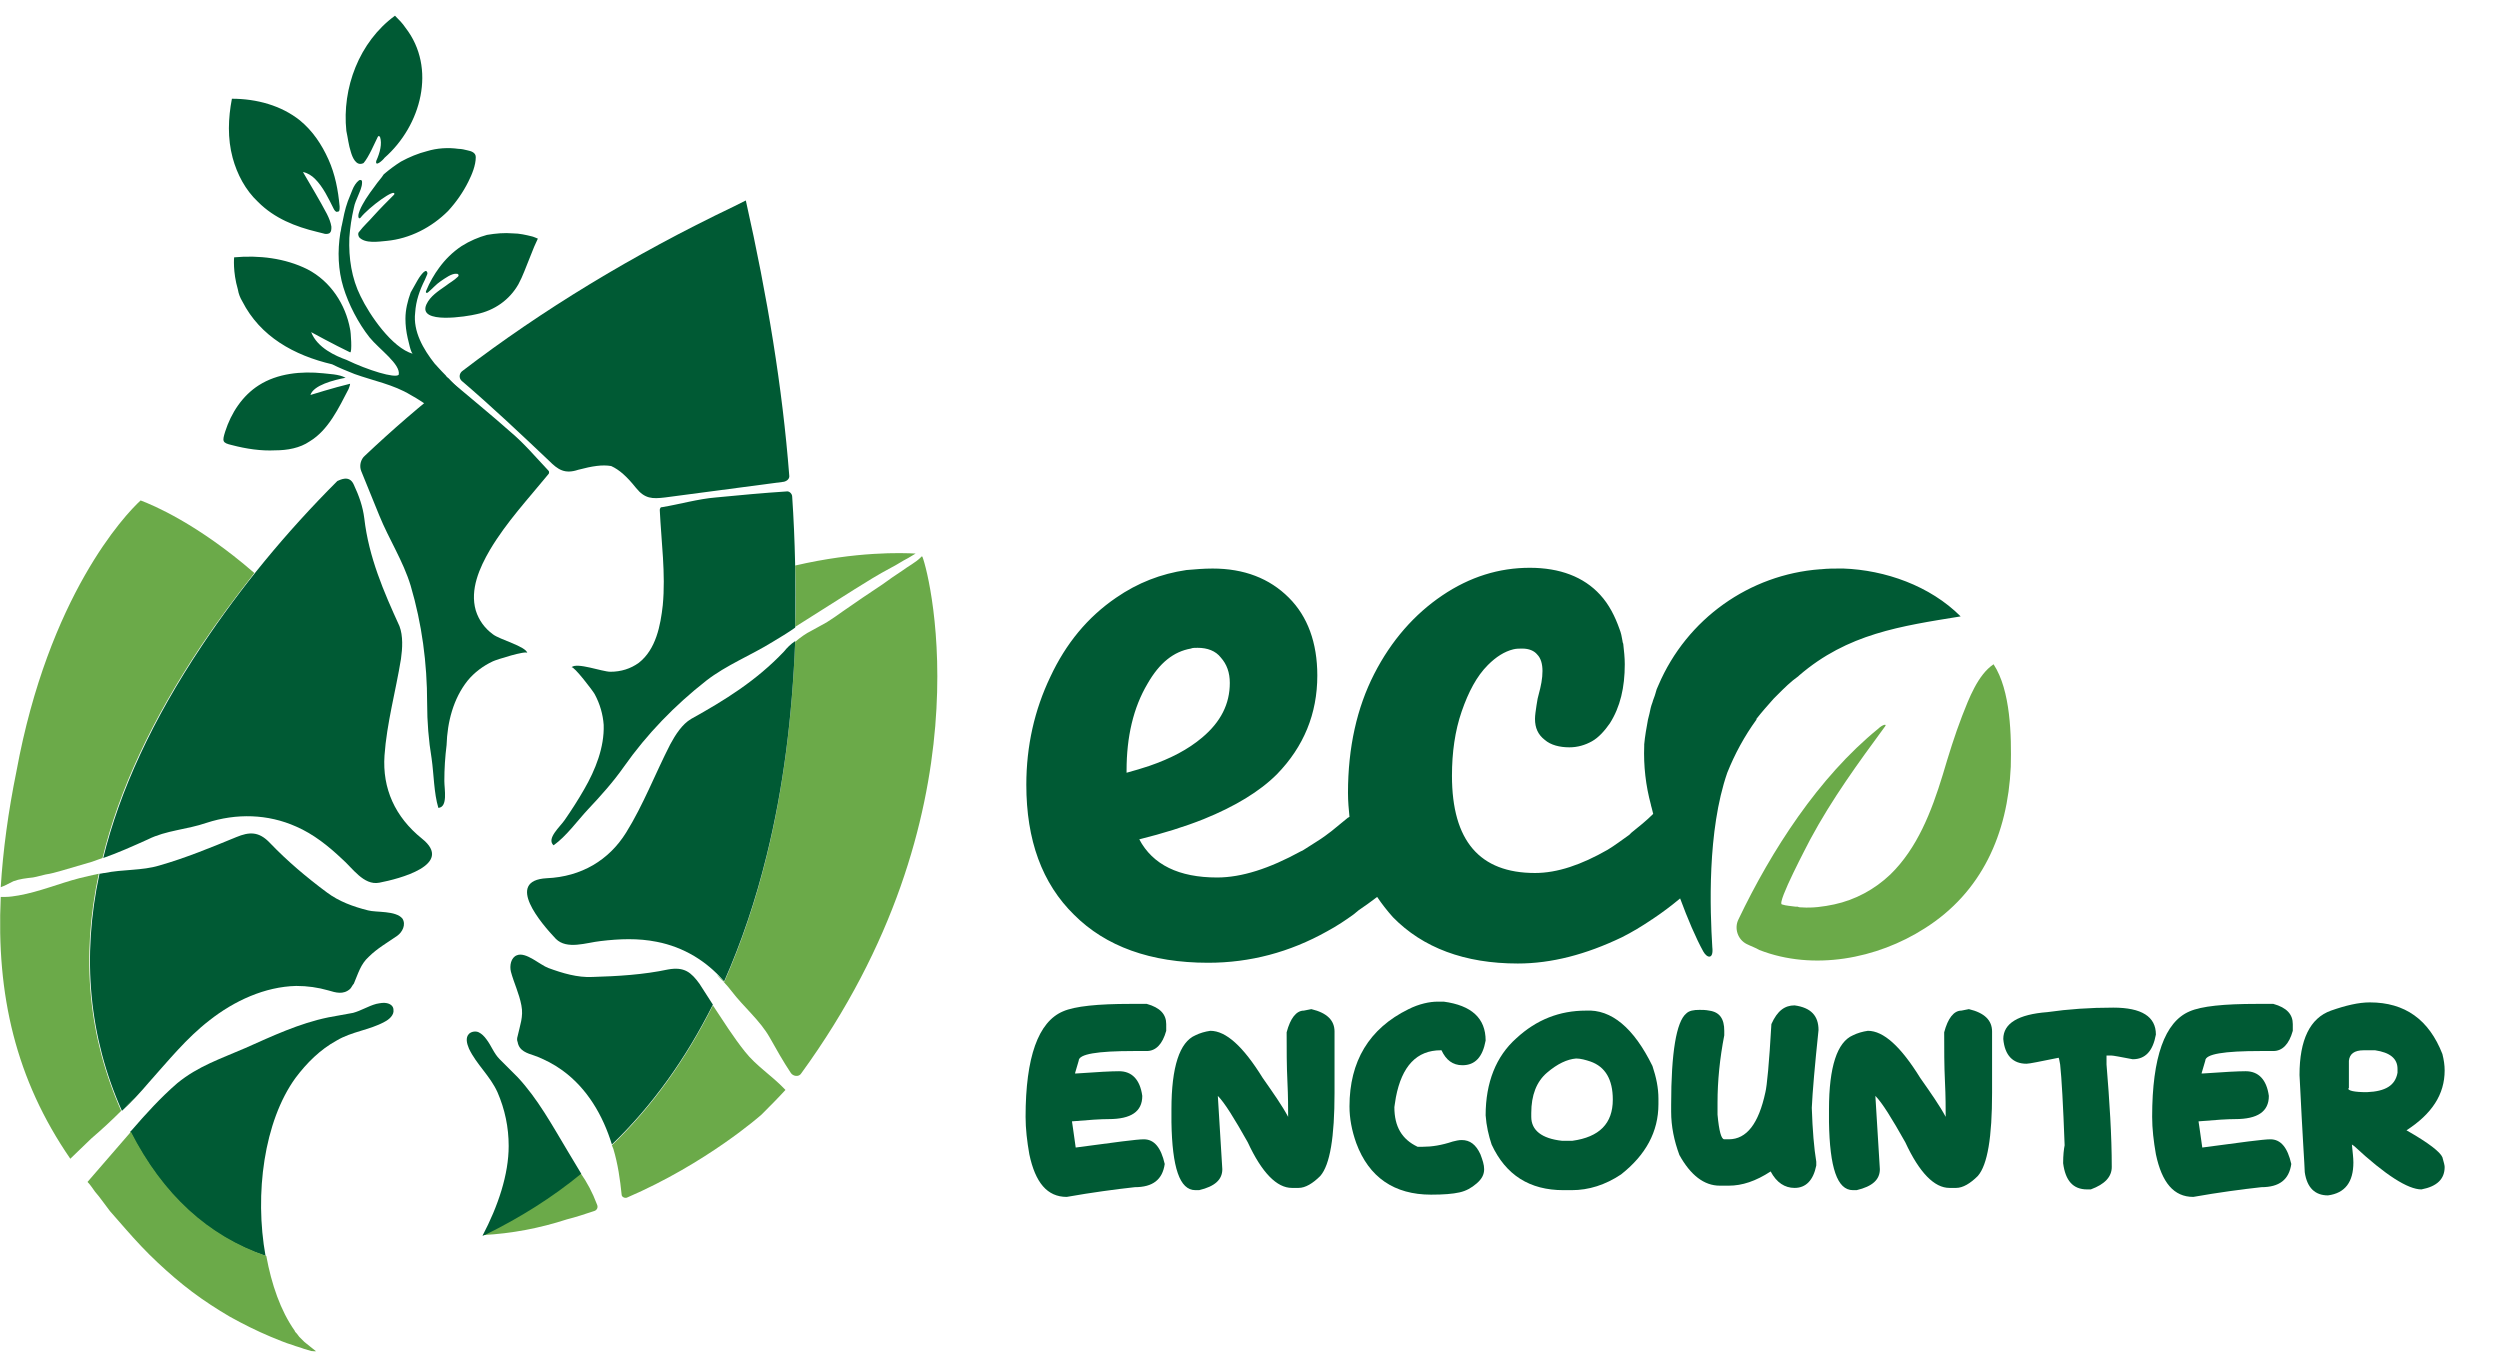 <?xml version="1.0" encoding="UTF-8"?>
<!-- Generator: Adobe Illustrator 27.1.0, SVG Export Plug-In . SVG Version: 6.00 Build 0)  -->
<svg xmlns="http://www.w3.org/2000/svg" xmlns:xlink="http://www.w3.org/1999/xlink" version="1.1" id="Capa_1" x="0px" y="0px" viewBox="0 0 334.2 183" style="enable-background:new 0 0 334.2 183;" xml:space="preserve">
<style type="text/css">
	.st0{fill:#005A34;}
	.st1{fill:#6BAA49;}
</style>
<g>
	<g>
		<path class="st0" d="M46.9,20.3c0.2,0.7,0.7,2,1.7,1.5c0.7-0.8,1.5-2.7,1.9-3.5c0.1-0.2,0.2-0.1,0.3,0c0.3,0.9,0,2.1-0.5,3.2    c-0.2,0.9,0.9-0.1,1.1-0.4c4.9-4.3,7-12,2.8-17.4c-0.4-0.6-0.9-1.1-1.4-1.6c-4.8,3.5-7.1,9.7-6.5,15.4    C46.5,18.4,46.6,19.4,46.9,20.3z M50.1,24.9c-0.4,0.5-0.8,1.1-1.2,1.7c-0.3,0.5-0.6,1-0.8,1.5c-0.1,0.3-0.2,0.5-0.2,0.8    c0,0.2,0.1,0.4,0.3,0.2c1.1-1.4,4.8-4.1,4.5-3.1c-0.9,0.9-1.9,1.9-2.8,2.9c-0.6,0.7-1.3,1.3-1.9,2.1c-0.2,0.2-0.1,0.5,0,0.7    c0.8,0.9,2.6,0.6,3.7,0.5c3.1-0.3,6-1.8,8.2-4c1.1-1.2,2-2.5,2.7-3.9c0.5-1,1-2.2,1-3.3c0-0.6-0.6-0.8-1.1-0.9    c-0.4-0.1-0.8-0.2-1.2-0.2c-1.4-0.2-2.9-0.1-4.2,0.3c-1.2,0.3-2.4,0.8-3.5,1.4c-0.8,0.5-1.6,1.1-2.3,1.7    C51,23.8,50.5,24.3,50.1,24.9z M42.4,31c0.3,0.1,0.5,0.1,0.8,0.2c0.3,0.1,0.5,0.1,0.8,0c0.3-0.2,0.3-0.5,0.3-0.9    c-0.1-0.6-0.3-1.1-0.6-1.7c-1-1.9-2.1-3.7-3.2-5.6c0.6,0.1,1.2,0.5,1.6,0.9c1.1,1.1,1.8,2.6,2.5,4c0.1,0.2,0.3,0.5,0.5,0.4    c0.3,0,0.3-0.2,0.3-0.7c-0.2-2.2-0.6-4.3-1.5-6.3c-0.9-2-2.1-3.8-3.8-5.2c-2.5-2-5.8-2.9-9.1-2.9c-0.5,2.6-0.6,5.3,0.1,7.9    c0.6,2.2,1.7,4.3,3.4,5.9C36.7,29.2,39.5,30.3,42.4,31z M62.9,53.4c-0.7-0.5-1.9-1.7-2.9-2.8c-0.1-0.1-0.3-0.2-0.4-0.4    c-0.8-0.8-1.3-1.4-1.5-1.6c-1.5-1.9-2.9-4.3-2.6-6.8c0.1-1.6,0.6-3,1.3-4.4c0.1-0.2,0.2-0.5,0.3-0.7c0-0.1,0.1-0.2,0-0.3    c-0.2-0.7-1.2,0.9-1.3,1.1c-0.3,0.5-0.6,1.1-0.9,1.6c-0.4,1.1-0.7,2.3-0.7,3.5c0,0.9,0.1,1.7,0.3,2.6c0.1,0.3,0.4,2,0.7,2.1    c-2.8-0.8-5.8-5.2-7-7.7c-1.2-2.4-1.6-5.1-1.5-7.8c0.1-1.4,0.3-2.7,0.6-4c0.1-0.6,0.4-1.2,0.6-1.7c0.2-0.5,0.5-1.1,0.5-1.7    c0-0.1,0-0.3-0.1-0.3c0,0-0.1-0.1-0.3,0c-0.4,0.3-0.7,0.8-0.9,1.3c-0.2,0.5-0.4,1-0.6,1.5c-0.4,1.1-0.6,2.2-0.8,3.2    c-0.1,0.3-0.1,0.7-0.2,1c-0.4,2.5-0.3,5,0.4,7.3c0.7,2.3,2,4.8,3.5,6.7c1.3,1.6,4.2,3.6,3.9,5c-0.5,0.5-4.1-0.6-7-2    c-1.4-0.5-3.9-1.6-4.7-3.7c0,0,3.1,1.7,5.2,2.7c0.3,0.1,0.1-2.8,0-3.1c-0.6-3.3-2.6-6.4-5.7-8c-3-1.5-6.5-1.9-9.8-1.6    c0,0-0.2,1.9,0.5,4.3c0.1,0.6,0.3,1.1,0.6,1.6c2.4,4.7,6.9,7.2,12,8.4c1,0.5,2,0.9,3,1.3c2.5,0.9,5.2,1.4,7.5,2.8    c2,1.1,3.8,2.5,5.4,4.1c1-1,2.1-2,3.1-3C63.5,54,63.2,53.7,62.9,53.4z M61.7,32.9c-1.2,0.8-2.2,1.8-3,2.9c-0.6,0.8-1.3,2-1.7,3    c-0.2,0.4,0.1,0.4,0.2,0.3c0.6-0.5,1.1-1.1,1.7-1.5c0.6-0.4,1.5-1.1,2.2-1c0.1,0,0.2,0.1,0.2,0.2c0,0.1,0,0.1-0.1,0.2    c-0.5,0.5-1.1,0.8-1.6,1.2c-1,0.7-2.1,1.4-2.6,2.5c-1.2,2.7,5.5,1.6,6.7,1.3c2.4-0.5,4.4-1.9,5.6-4c0.6-1.1,1-2.3,1.5-3.5    c0.2-0.5,0.4-1,0.6-1.5c0.2-0.4,0.3-0.7,0.5-1.1c0,0-0.7-0.3-0.8-0.3c-0.8-0.2-1.7-0.4-2.5-0.4c-1.2-0.1-2.3,0-3.5,0.2    C64,31.7,62.8,32.2,61.7,32.9z M46.2,50.5c-0.9-0.5-2.3-0.5-3-0.6c-2.9-0.3-6.1,0-8.6,1.6c-2.2,1.4-3.7,3.7-4.5,6.2    c-0.4,1.3-0.4,1.5,0.9,1.8c1.9,0.5,3.9,0.8,5.8,0.7c1.6,0,3.3-0.3,4.6-1.2c2.5-1.5,3.9-4.5,5.2-7c0.1-0.3,0.2-0.5,0.2-0.7    c-2.1,0.5-5.3,1.5-5.3,1.5C41.9,51.5,44.6,50.8,46.2,50.5z"></path>
		<path class="st1" d="M114.2,78.8c1.6-1,3.2-2,4.9-2.9c0.8-0.4,1.5-0.9,2.3-1.3c0.3-0.2,0.7-0.4,1-0.6c-1.8-0.1-7.9-0.3-16.1,1.6    c0.1,2.8,0.1,5.5,0,8.2 M99.6,140.6c-1.6-2-2.9-4.1-4.3-6.2c-3.6,7.2-8.1,13.5-13.5,18.7c0.1,0.2,0.1,0.3,0.2,0.5    c0.6,2,0.9,4.1,1.1,6.1c0,0.3,0.4,0.5,0.7,0.4c10.7-4.6,18-11.1,18-11.1c1.1-1.1,2.2-2.2,3.2-3.3c0,0-0.1-0.1-0.1-0.1    C103.2,143.8,101.1,142.5,99.6,140.6z M77.6,156.8c-3.9,3.2-8.2,5.9-12.9,8.2c0,0-0.1,0-0.1,0.1c3.8-0.2,7.5-0.9,11.2-2.1    c1.2-0.3,2.4-0.7,3.6-1.1c0.4-0.1,0.6-0.5,0.4-0.9C79.2,159.4,78.5,158.1,77.6,156.8z M123.3,74.4    C123.3,74.4,123.3,74.4,123.3,74.4c-0.1,0-0.2,0-0.2,0.1c-0.7,0.7-1.7,1.2-2.5,1.8c-0.9,0.6-1.8,1.2-2.6,1.8    c-1.8,1.2-3.6,2.4-5.3,3.6c-0.7,0.5-1.4,1-2.2,1.5c-0.7,0.4-1.3,0.7-2,1.1c-0.8,0.4-1.5,0.9-2.2,1.5c-0.4,10.1-1.6,19.7-3.8,28.6    c-1.5,6.1-3.4,11.7-5.7,16.9c-0.3-0.4-0.6-0.7-1-1c0.7,0.7,1.4,1.4,2,2.2c1.6,2.1,3.8,3.9,5.1,6.2c0.9,1.6,1.8,3.2,2.8,4.7    c0.3,0.5,1.1,0.6,1.4,0.1C132.2,109,124.4,77.2,123.3,74.4z"></path>
		<g>
			<path class="st0" d="M62.5,91c0.9-1.1,2.1-2,3.4-2.6c0.4-0.2,4.5-1.5,4.6-1.1c-0.2-0.9-3.7-1.8-4.6-2.5c-1.1-0.8-1.9-1.9-2.3-3.2     c-0.8-2.8,0.5-5.7,1.9-8.1c2.2-3.7,5.1-6.8,7.8-10.1c0.1-0.1,0.1-0.2,0.1-0.3c0-0.1-0.1-0.2-0.1-0.2c-1.7-1.8-3.2-3.6-5.1-5.2     c-2.6-2.3-5.3-4.5-7.9-6.7c-4.1,3.2-7.9,6.5-11.5,9.9c-0.6,0.5-0.8,1.4-0.5,2.1c0.8,2,1.6,3.9,2.4,5.9c1.3,3.2,3.2,6.1,4.2,9.4     c1.5,5.1,2.2,10.3,2.2,15.7c0,2.5,0.2,5,0.6,7.4c0.3,2.1,0.3,4.6,0.9,6.6c1.3-0.1,0.8-2.5,0.8-3.6c0-1.6,0.1-3.2,0.3-4.8     C59.8,96.5,60.6,93.4,62.5,91z"></path>
			<path class="st0" d="M105.9,66.4c0-0.4-0.4-0.8-0.8-0.7c-3.1,0.2-6.3,0.5-9.4,0.8c-2.4,0.2-4.8,0.9-7.2,1.3c-0.1,0-0.2,0-0.2,0.1     c-0.1,0.1-0.1,0.2-0.1,0.3c0.2,4.2,0.8,8.5,0.4,12.7c-0.3,2.7-0.9,5.9-3.2,7.7c-1.1,0.8-2.4,1.2-3.8,1.2c-1.1,0-4.5-1.3-5.2-0.6     c0.3-0.2,2.9,3.2,3.1,3.6c0.7,1.3,1.1,2.7,1.2,4.1c0.1,3-1.1,6-2.6,8.6c-0.8,1.4-1.7,2.8-2.6,4.1c-0.6,0.9-2.5,2.5-1.5,3.4     c1.7-1.2,3.2-3.3,4.6-4.8c1.7-1.8,3.4-3.7,4.8-5.7c3.1-4.4,6.8-8.2,11-11.5c2.7-2.1,6-3.4,8.9-5.2c1-0.6,2-1.2,3-1.9     C106.4,78.1,106.3,72.3,105.9,66.4z"></path>
			<path class="st0" d="M49.2,121.7c-2-0.5-3.9-1.2-5.5-2.4c-2.7-2-5.3-4.2-7.6-6.6c-1.5-1.6-2.8-1.5-4.5-0.8     c-3.4,1.4-6.8,2.8-10.3,3.8c-2.3,0.7-4.9,0.5-7.3,1c-0.2,0-0.5,0.1-0.7,0.1c-2.4,11.2-1.4,21.8,3,31.7c1.3-1.2,2.5-2.5,3.6-3.8     c2.6-2.9,5-5.9,8.1-8.3c3.3-2.6,7.4-4.5,11.6-4.6c1.5,0,2.9,0.2,4.3,0.6c1,0.3,2,0.6,2.9-0.2c0.2-0.2,0.3-0.5,0.5-0.7     c0.6-1.4,0.9-2.6,2-3.6c1.1-1.1,2.5-1.9,3.8-2.8c0.7-0.5,1.2-1.5,0.7-2.3C52.9,121.7,50.3,122,49.2,121.7z"></path>
			<path class="st0" d="M92.4,96.1c-1.2,0.7-2.1,2.1-2.8,3.4c-2,3.9-3.6,8.1-5.9,11.8c-2.3,3.7-6,5.9-10.6,6.1     c-5.7,0.3-0.7,6.1,1.2,8.1c1.5,1.5,4.1,0.5,6,0.3c2.5-0.3,5-0.4,7.5,0.1c3.6,0.7,6.7,2.6,9,5.3c2.3-5.2,4.2-10.8,5.7-16.9     c2.2-8.9,3.4-18.4,3.8-28.6c-0.6,0.4-1.1,0.9-1.5,1.4C101.1,91,96.9,93.6,92.4,96.1z"></path>
			<path class="st0" d="M89.3,129.6c-3.3,0.7-6.7,0.9-10.1,1c-2,0.1-4-0.5-5.9-1.2c-1.1-0.4-3-2.2-4.2-1.7c-0.8,0.3-1,1.4-0.8,2.2     c0.4,1.5,1.1,2.9,1.4,4.5c0.3,1.5-0.2,2.7-0.5,4.1c-0.1,0.3-0.1,0.6,0,0.8c0.2,1.2,1.3,1.5,2.2,1.8c1.4,0.5,2.7,1.2,3.8,2     c3.3,2.4,5.4,6,6.6,9.9c5.4-5.2,9.9-11.5,13.5-18.7c-0.6-0.9-1.2-1.9-1.8-2.8C92.4,130,91.5,129.2,89.3,129.6z"></path>
			<path class="st0" d="M69.2,144c-0.8-0.8-1.6-1.6-2.4-2.4c-0.8-0.8-1.1-1.8-1.8-2.7c-0.3-0.4-0.6-0.7-1-0.9     c-0.4-0.2-1-0.1-1.3,0.2c-0.5,0.5-0.3,1.3,0,2c1,2.1,2.8,3.6,3.8,5.8c1,2.3,1.5,4.7,1.5,7.2c0,3.8-1.4,8-3.5,12     c0.1,0,0.2-0.1,0.3-0.1c4.7-2.3,9-5,12.9-8.2c-0.6-1-1.2-2-1.8-3C73.8,150.4,71.9,146.9,69.2,144z"></path>
			<path class="st0" d="M73.4,61.6c1.2,1.2,2.1,1.8,3.9,1.2c1.9-0.5,3.2-0.7,4.4-0.5c1.1,0.5,2.1,1.4,3.3,2.9     c1.2,1.5,2.2,1.5,3.9,1.3c5.3-0.7,10.6-1.4,15.9-2.1c0.4-0.1,0.8-0.4,0.7-0.9c-0.9-11.6-2.9-23.8-5.8-36.7l-1.6,0.8     c-13.6,6.5-25.7,13.9-36.3,22c-0.4,0.3-0.5,0.9-0.1,1.3C65.8,54.4,69.6,58,73.4,61.6z"></path>
			<path class="st0" d="M56.4,112.1c-3.6-2.9-5.3-6.7-5-11.1c0.3-4.3,1.5-8.6,2.2-12.9c0.2-1.4,0.3-3.1-0.2-4.4     c-2.1-4.6-4.1-9.2-4.7-14.4c-0.2-1.6-0.7-3-1.4-4.5c-0.6-1.4-1.9-0.6-2.2-0.5c-6.9,6.9-12.9,14.2-18.1,22     c-6.6,9.9-11,19.4-13.2,28.4c2-0.7,4-1.6,6-2.5c2.4-1.2,5.2-1.3,7.8-2.2c4-1.3,8.2-1.2,12,0.5c2.3,1,4.3,2.6,6.1,4.3     c1.4,1.2,2.9,3.6,5,3.2C53.3,117.5,60.8,115.6,56.4,112.1z"></path>
			<path class="st0" d="M51.7,134.1c-0.4-0.1-0.9,0-1.4,0.1c-1.1,0.3-2,0.9-3.1,1.2c-1.1,0.2-2.2,0.4-3.3,0.6     c-3.9,0.8-7.5,2.5-11.1,4.1c-3.2,1.4-6.3,2.4-9.1,4.7c-2.2,1.9-4.2,4.1-6.1,6.3c-0.1,0.1-0.1,0.1-0.2,0.2     c4.3,8.4,10.3,14,18.1,16.6c-1.5-8.3-0.2-18,4-23.8c1.5-2,3.3-3.8,5.5-5c2-1.2,4.4-1.4,6.4-2.5c0.6-0.3,1.3-0.9,1.2-1.6     C52.6,134.5,52.2,134.2,51.7,134.1z"></path>
		</g>
		<g>
			<path class="st1" d="M16.7,148c0.4-0.4,0.9-0.9,1.3-1.3C17.6,147.1,17.2,147.6,16.7,148z"></path>
			<path class="st1" d="M35.2,165.3"></path>
			<path class="st1" d="M16.2,148.5c-4.4-9.9-5.4-20.5-3-31.7c-0.9,0.2-1.8,0.4-2.6,0.6c-2.7,0.7-5.3,1.8-8.1,2.3     c-0.6,0.1-1.2,0.2-1.8,0.2c-0.2,0-0.4,0-0.6,0c-0.6,13.1,2,24.4,9.3,35c0.9-0.9,1.9-1.8,2.8-2.7C13.6,151,14.9,149.8,16.2,148.5z     "></path>
			<path class="st1" d="M18.8,66.9L18.8,66.9c-2.1,1.9-12.3,12.8-16.6,36.2c-1.1,5.4-1.8,10.6-2.1,15.5c0.2-0.1,0.3-0.1,0.5-0.2     c0.4-0.2,0.8-0.4,1.2-0.6c0.8-0.3,1.7-0.4,2.6-0.5c0.6-0.1,1.2-0.3,1.7-0.4c0.7-0.1,1.4-0.3,2.1-0.5c1.4-0.4,2.7-0.8,4.1-1.2     c0.5-0.2,0.9-0.3,1.4-0.5l0,0c2.2-9.1,6.6-18.5,13.2-28.4c2.2-3.3,4.6-6.5,7.1-9.7C26.4,70,20.4,67.5,18.8,66.9z"></path>
			<path class="st1" d="M42.2,180.6c-0.5-0.4-1-0.8-1.5-1.2c-0.2-0.2-0.5-0.5-0.7-0.7c-0.1-0.1-0.2-0.3-0.3-0.4     c-0.1-0.1-0.3-0.3-0.3-0.4c-1.9-2.7-3.1-6.2-3.8-10l0,0v0c-7.8-2.7-13.8-8.2-18.1-16.6c-1.9,2.2-3.9,4.5-5.8,6.7     c0.4,0.4,0.7,0.9,1,1.3c0.7,0.8,1.3,1.7,2,2.6c0.7,0.8,1.4,1.6,2.1,2.4c1.4,1.6,2.8,3.1,4.3,4.5c1.5,1.4,3,2.7,4.6,3.9     c1.6,1.2,3.3,2.3,5,3.3c1.8,1,3.6,1.9,5.5,2.7c1,0.4,1.9,0.8,2.9,1.1c0.5,0.2,1,0.3,1.5,0.5c0.3,0.1,0.7,0.2,1,0.3     C41.7,180.6,42.4,180.7,42.2,180.6z"></path>
		</g>
	</g>
	<g>
		<path class="st1" d="M266.5,88.8c-2.1,1.4-3.3,4.6-4.2,6.9c-1,2.6-1.8,5.2-2.6,7.9c-1.5,4.9-3.4,9.8-7,13.3c-2.1,2-4.7,3.4-7.5,4    c-1.4,0.3-2.9,0.5-4.3,0.4c-0.2,0-0.4,0-0.6-0.1c-0.1,0-0.2,0-0.3,0c-0.6-0.1-1.2-0.1-1.8-0.3c-0.7-0.2,3.5-8.1,3.8-8.7    c2.9-5.4,6.4-10.2,10-15.1c0.3-0.4-0.4-0.2-0.9,0.3c-8,6.5-14.3,16.3-18.7,25.5c-0.6,1.2-0.1,2.7,1.1,3.3c0.6,0.3,1.2,0.5,1.7,0.8    c7.2,2.8,15.7,1.2,22.1-2.9c7.6-4.8,11.1-12.6,11.5-21.6C268.9,98.4,268.8,92.3,266.5,88.8z"></path>
		<path class="st0" d="M262.1,82.4c-4.1-4.1-10.1-6.2-15.7-6.4c-0.1,0-0.2,0-0.3,0c-0.9,0-1.8,0-2.7,0.1c0,0-0.1,0-0.1,0    c0,0,0,0,0,0c-9.4,0.7-17.8,6.6-21.6,15.5c-0.2,0.4-0.3,0.7-0.4,1.1c-0.1,0.4-0.3,0.8-0.4,1.2c-0.2,0.5-0.3,1-0.4,1.5    c-0.1,0.3-0.1,0.5-0.2,0.8c-0.2,1.1-0.4,2.2-0.5,3.3c0,0.1,0,0.2,0,0.2c-0.1,2.7,0.2,5.3,0.9,7.9l0,0c0,0,0,0.1,0.1,0.4    c0.1,0.3,0.1,0.5,0.2,0.8c-0.9,0.9-1.9,1.7-2.9,2.5c-0.1,0.1-0.2,0.2-0.3,0.3c-1,0.7-1.9,1.4-2.9,2c-3.5,2-6.7,3.1-9.7,3.1    c-7.4,0-11.1-4.3-11.1-13c0-3.1,0.4-6,1.3-8.6c0.9-2.6,2-4.7,3.5-6.2c1.1-1.1,2.2-1.8,3.4-2.1c0.4-0.1,0.8-0.1,1.2-0.1    c0.9,0,1.6,0.3,2,0.8c0.5,0.5,0.7,1.3,0.7,2.2c0,1-0.2,2-0.5,3.1c-0.1,0.3-0.2,0.8-0.3,1.5c-0.1,0.7-0.2,1.3-0.2,1.8    c0,1.2,0.4,2.1,1.3,2.8c0.8,0.7,2,1,3.3,1c1.1,0,2.1-0.3,3-0.8c0.9-0.5,1.7-1.4,2.4-2.4c1.4-2.2,2-4.8,2-7.9    c0-0.9-0.1-1.8-0.2-2.7c0-0.1-0.1-0.2-0.1-0.4c-0.1-0.6-0.2-1.1-0.4-1.6l0,0c-0.6-1.7-1.4-3.3-2.6-4.6c-2.2-2.4-5.4-3.6-9.4-3.6    c-4.1,0-8,1.2-11.7,3.7c-3.7,2.5-6.8,6-9.1,10.5c-2.3,4.5-3.5,9.8-3.5,15.9c0,1.1,0.1,2.2,0.2,3.2c-0.1,0-0.1,0.1-0.2,0.1    c-0.7,0.6-1.5,1.2-2.2,1.8c-0.3,0.2-0.5,0.4-0.8,0.6c-0.8,0.6-1.7,1.1-2.6,1.7c-0.2,0.1-0.4,0.3-0.7,0.4    c-4.2,2.3-7.9,3.5-11.2,3.5c-5.1,0-8.6-1.7-10.4-5.1c3.2-0.8,6.1-1.7,8.6-2.7c4.2-1.7,7.5-3.7,9.8-6c3.6-3.7,5.4-8.1,5.4-13.2    c0-4.4-1.3-7.9-3.8-10.4c-2.6-2.6-6-3.9-10.2-3.9c-1.2,0-2.3,0.1-3.5,0.2c-3.4,0.5-6.5,1.7-9.4,3.7c-3.8,2.6-6.7,6.1-8.8,10.6    c-2.1,4.4-3.2,9.2-3.2,14.4c0,7.4,2.1,13.2,6.4,17.4c4.2,4.2,10.2,6.4,17.9,6.4c5.6,0,10.9-1.4,15.9-4.2c1.3-0.7,2.5-1.5,3.6-2.3    c0.2-0.2,0.4-0.3,0.6-0.5c0.9-0.6,1.7-1.2,2.5-1.8c0,0,0,0,0,0c0.6,0.9,1.3,1.8,2.1,2.7c4,4.1,9.6,6.2,16.7,6.2    c4.5,0,9.1-1.2,13.9-3.5c1.4-0.7,2.7-1.5,3.9-2.3c0.1-0.1,0.2-0.1,0.3-0.2c1.2-0.8,2.4-1.7,3.6-2.7c1,2.7,2.1,5.3,3.1,7.1    c0.5,0.9,1.4,1.1,1.2-0.6c-0.3-4.9-0.7-15.5,2-23.3c1-2.5,2.3-4.9,3.9-7.1c0,0,0,0,0-0.1c0.7-0.9,1.5-1.8,2.3-2.7    c0.2-0.2,0.4-0.4,0.6-0.6c0.8-0.8,1.7-1.7,2.7-2.4c0,0,0,0,0.1-0.1C247,84.7,254.1,83.7,262.1,82.4    C262.1,82.4,262.1,82.4,262.1,82.4C262.1,82.4,262.1,82.4,262.1,82.4z M160.1,86.6c1.3,0,2.4,0.4,3.1,1.3c0.8,0.9,1.2,2,1.2,3.4    c0,2.8-1.2,5.2-3.7,7.3c-1.9,1.6-4.2,2.8-7.1,3.8c-0.9,0.3-1.9,0.6-3,0.9V103c0-4.5,0.9-8.4,2.8-11.6c1.6-2.8,3.5-4.3,5.8-4.7    C159.4,86.6,159.7,86.6,160.1,86.6z"></path>
	</g>
	<g>
		<g>
			<path class="st0" d="M151.1,134.2h2.2c1.8,0.5,2.6,1.4,2.6,2.7v0.9c-0.5,1.8-1.4,2.7-2.6,2.7h-1.7c-4.9,0-7.4,0.4-7.4,1.3     l-0.5,1.7h0.2c2.8-0.2,4.7-0.3,5.7-0.3c1.7,0,2.8,1.1,3.1,3.3c0,2.1-1.5,3.1-4.5,3.1c-1,0-2.6,0.1-4.9,0.3c0,0.1,0.2,1.2,0.5,3.5     c5.2-0.7,8.2-1.1,9.1-1.1c1.4,0,2.3,1.1,2.8,3.3c-0.3,2.1-1.6,3.1-4,3.1c-2.7,0.3-5.7,0.7-9.1,1.3c-2.6,0-4.2-1.9-5-5.7     c-0.3-1.7-0.5-3.4-0.5-5c0-8,1.7-12.7,5-14.1C143.7,134.5,146.8,134.2,151.1,134.2z"></path>
			<path class="st0" d="M175.3,134.9c2.1,0.5,3.1,1.5,3.1,3v8.2c0,5.9-0.6,9.6-1.9,11.1c-1,1-2,1.6-2.9,1.6h-0.9c-2,0-4-2-5.9-6.1     c-1.8-3.2-3.1-5.3-4-6.2l0.6,9.8c0,1.4-1,2.3-3.1,2.8h-0.5c-2.1,0-3.1-3-3.2-9.1v-1.7c0-5.7,1.1-9,3.2-9.9c0.6-0.3,1.3-0.5,2-0.6     c2.1,0,4.4,2.1,7,6.3c1.4,2,2.6,3.7,3.4,5.2c0-1.1,0-2.7-0.1-4.8c-0.1-2-0.1-4.2-0.1-6.5c0.5-1.9,1.3-2.9,2.3-2.9L175.3,134.9z"></path>
			<path class="st0" d="M192.2,133.9h0.8c3.7,0.5,5.6,2.2,5.6,5.2c-0.4,2.2-1.4,3.3-3.1,3.3c-1.3,0-2.2-0.7-2.8-2h-0.1     c-3.2,0-5.2,2.1-6,6.3c-0.1,0.7-0.2,1.2-0.2,1.3c0,2.6,1,4.3,3.1,5.3c0.2,0,0.4,0,0.7,0c1.2,0,2.5-0.2,4-0.7     c0.4-0.1,0.8-0.2,1.2-0.2c1.1,0,1.9,0.6,2.5,1.9c0.3,0.8,0.5,1.4,0.5,2c0,0.7-0.3,1.3-1,1.9c-0.7,0.6-1.4,1-2.3,1.2     c-0.9,0.2-2.1,0.3-3.8,0.3c-4.9,0-8.3-2.3-10-6.9c-0.6-1.7-0.9-3.3-0.9-4.9c0-6,2.6-10.4,7.9-13     C189.7,134.2,191.1,133.9,192.2,133.9z"></path>
			<path class="st0" d="M239.9,134.4c2.2,0.3,3.2,1.4,3.2,3.3c-0.5,4.8-0.8,8.2-0.9,10.4c0.1,3,0.3,5.4,0.6,7.2v0.5     c-0.4,2-1.4,3-2.9,3c-1.3,0-2.4-0.7-3.2-2.2c-2,1.3-3.8,1.9-5.6,1.9h-1.2c-2.1,0-3.9-1.4-5.4-4.1c-0.7-1.9-1.1-3.8-1.1-5.8v-0.9     c0-7,0.7-11.1,2-12.2c0.4-0.4,1-0.5,1.8-0.5c0.4,0,0.8,0,1.3,0.1c1.4,0.2,2,1.1,2,2.7c0,0.2,0,0.4,0,0.6c-0.6,3.1-0.9,6.1-0.9,9     v1.6c0.2,2.2,0.5,3.3,0.9,3.3h0.6c2.4,0,4-2.1,4.9-6.3c0.2-0.8,0.5-3.8,0.8-9.1C237.6,135.1,238.6,134.4,239.9,134.4z"></path>
			<path class="st0" d="M263.2,134.9c2.1,0.5,3.1,1.5,3.1,3v8.2c0,5.9-0.6,9.6-1.9,11.1c-1,1-2,1.6-2.9,1.6h-0.9c-2,0-4-2-5.9-6.1     c-1.8-3.2-3.1-5.3-4-6.2l0.6,9.8c0,1.4-1,2.3-3.1,2.8h-0.5c-2.1,0-3.1-3-3.2-9.1v-1.7c0-5.7,1.1-9,3.2-9.9c0.6-0.3,1.3-0.5,2-0.6     c2.1,0,4.4,2.1,7,6.3c1.4,2,2.6,3.7,3.4,5.2c0-1.1,0-2.7-0.1-4.8c-0.1-2-0.1-4.2-0.1-6.5c0.5-1.9,1.3-2.9,2.3-2.9L263.2,134.9z"></path>
			<path class="st0" d="M281.6,142.3c0.4,4.9,0.7,9.5,0.7,13.7c0,1.3-0.9,2.3-2.8,3H279c-1.9,0-2.9-1.2-3.2-3.5     c0-1.1,0.1-1.9,0.2-2.4c-0.2-5.4-0.4-9-0.6-10.8c-0.1-0.4-0.1-0.7-0.2-0.9c-2.5,0.5-3.9,0.8-4.3,0.8c-1.8,0-2.9-1.1-3.1-3.3     c0-2.1,2-3.3,5.9-3.6c2.8-0.4,5.7-0.6,8.8-0.6c3.8,0,5.7,1.2,5.7,3.6c-0.4,2.2-1.4,3.3-3.1,3.3c-1.6-0.3-2.6-0.5-2.9-0.5h-0.6     L281.6,142.3z"></path>
			<path class="st0" d="M301.7,134.2h2.2c1.8,0.5,2.6,1.4,2.6,2.7v0.9c-0.5,1.8-1.4,2.7-2.6,2.7h-1.7c-4.9,0-7.4,0.4-7.4,1.3     l-0.5,1.7h0.2c2.8-0.2,4.7-0.3,5.7-0.3c1.7,0,2.8,1.1,3.1,3.3c0,2.1-1.5,3.1-4.5,3.1c-1,0-2.6,0.1-4.9,0.3c0,0.1,0.2,1.2,0.5,3.5     c5.2-0.7,8.2-1.1,9.1-1.1c1.4,0,2.3,1.1,2.8,3.3c-0.3,2.1-1.6,3.1-4,3.1c-2.7,0.3-5.7,0.7-9.1,1.3c-2.6,0-4.2-1.9-5-5.7     c-0.3-1.7-0.5-3.4-0.5-5c0-8,1.7-12.7,5-14.1C294.3,134.5,297.3,134.2,301.7,134.2z"></path>
			<path class="st0" d="M316.8,134c4.7,0,7.9,2.3,9.7,6.9c0.2,0.8,0.3,1.5,0.3,2.2c0,3.2-1.7,5.8-5.1,8c3,1.7,4.5,2.9,4.8,3.6     c0.2,0.7,0.3,1.1,0.3,1.3c0,1.6-1,2.6-3.1,3c-1.8,0-4.8-1.9-9-5.8l-0.3-0.2c0.1,1,0.2,1.8,0.2,2.4c0,2.6-1.1,4.1-3.4,4.4     c-1.7,0-2.8-1-3.1-3.1c0-0.5-0.1-1.7-0.2-3.6c-0.1-1.9-0.3-5.1-0.5-9.4c0-4.7,1.4-7.6,4.2-8.6C313.6,134.4,315.3,134,316.8,134z      M313.9,145.5c0,0.3,0.8,0.5,2.5,0.5c2.5-0.1,3.8-0.9,4.1-2.6c0-0.2,0-0.3,0-0.5c0-1.4-1-2.2-3-2.5h-1.5c-1.3,0-1.9,0.5-2,1.4     V145.5z"></path>
		</g>
		<path class="st0" d="M220.9,142.5c0.5,1.5,0.8,2.9,0.8,4.4v0.7c0,3.7-1.7,6.8-5,9.4c-2.1,1.4-4.3,2.1-6.6,2.1H209    c-4.5,0-7.7-2-9.6-6.1c-0.4-1.2-0.7-2.5-0.8-3.9c0-4.4,1.4-7.9,4.1-10.3c2.7-2.5,5.8-3.7,9.3-3.7    C215.4,134.9,218.4,137.4,220.9,142.5z M206.8,143.4c-1.4,1.2-2.1,3-2.1,5.4v0.5c0,1.8,1.4,2.9,4.1,3.2h1.4    c3.6-0.5,5.4-2.3,5.4-5.5c0-2.7-1-4.4-3-5.1c-0.6-0.2-1.3-0.4-1.9-0.4C209.5,141.6,208.2,142.2,206.8,143.4z"></path>
	</g>
</g>
</svg>
